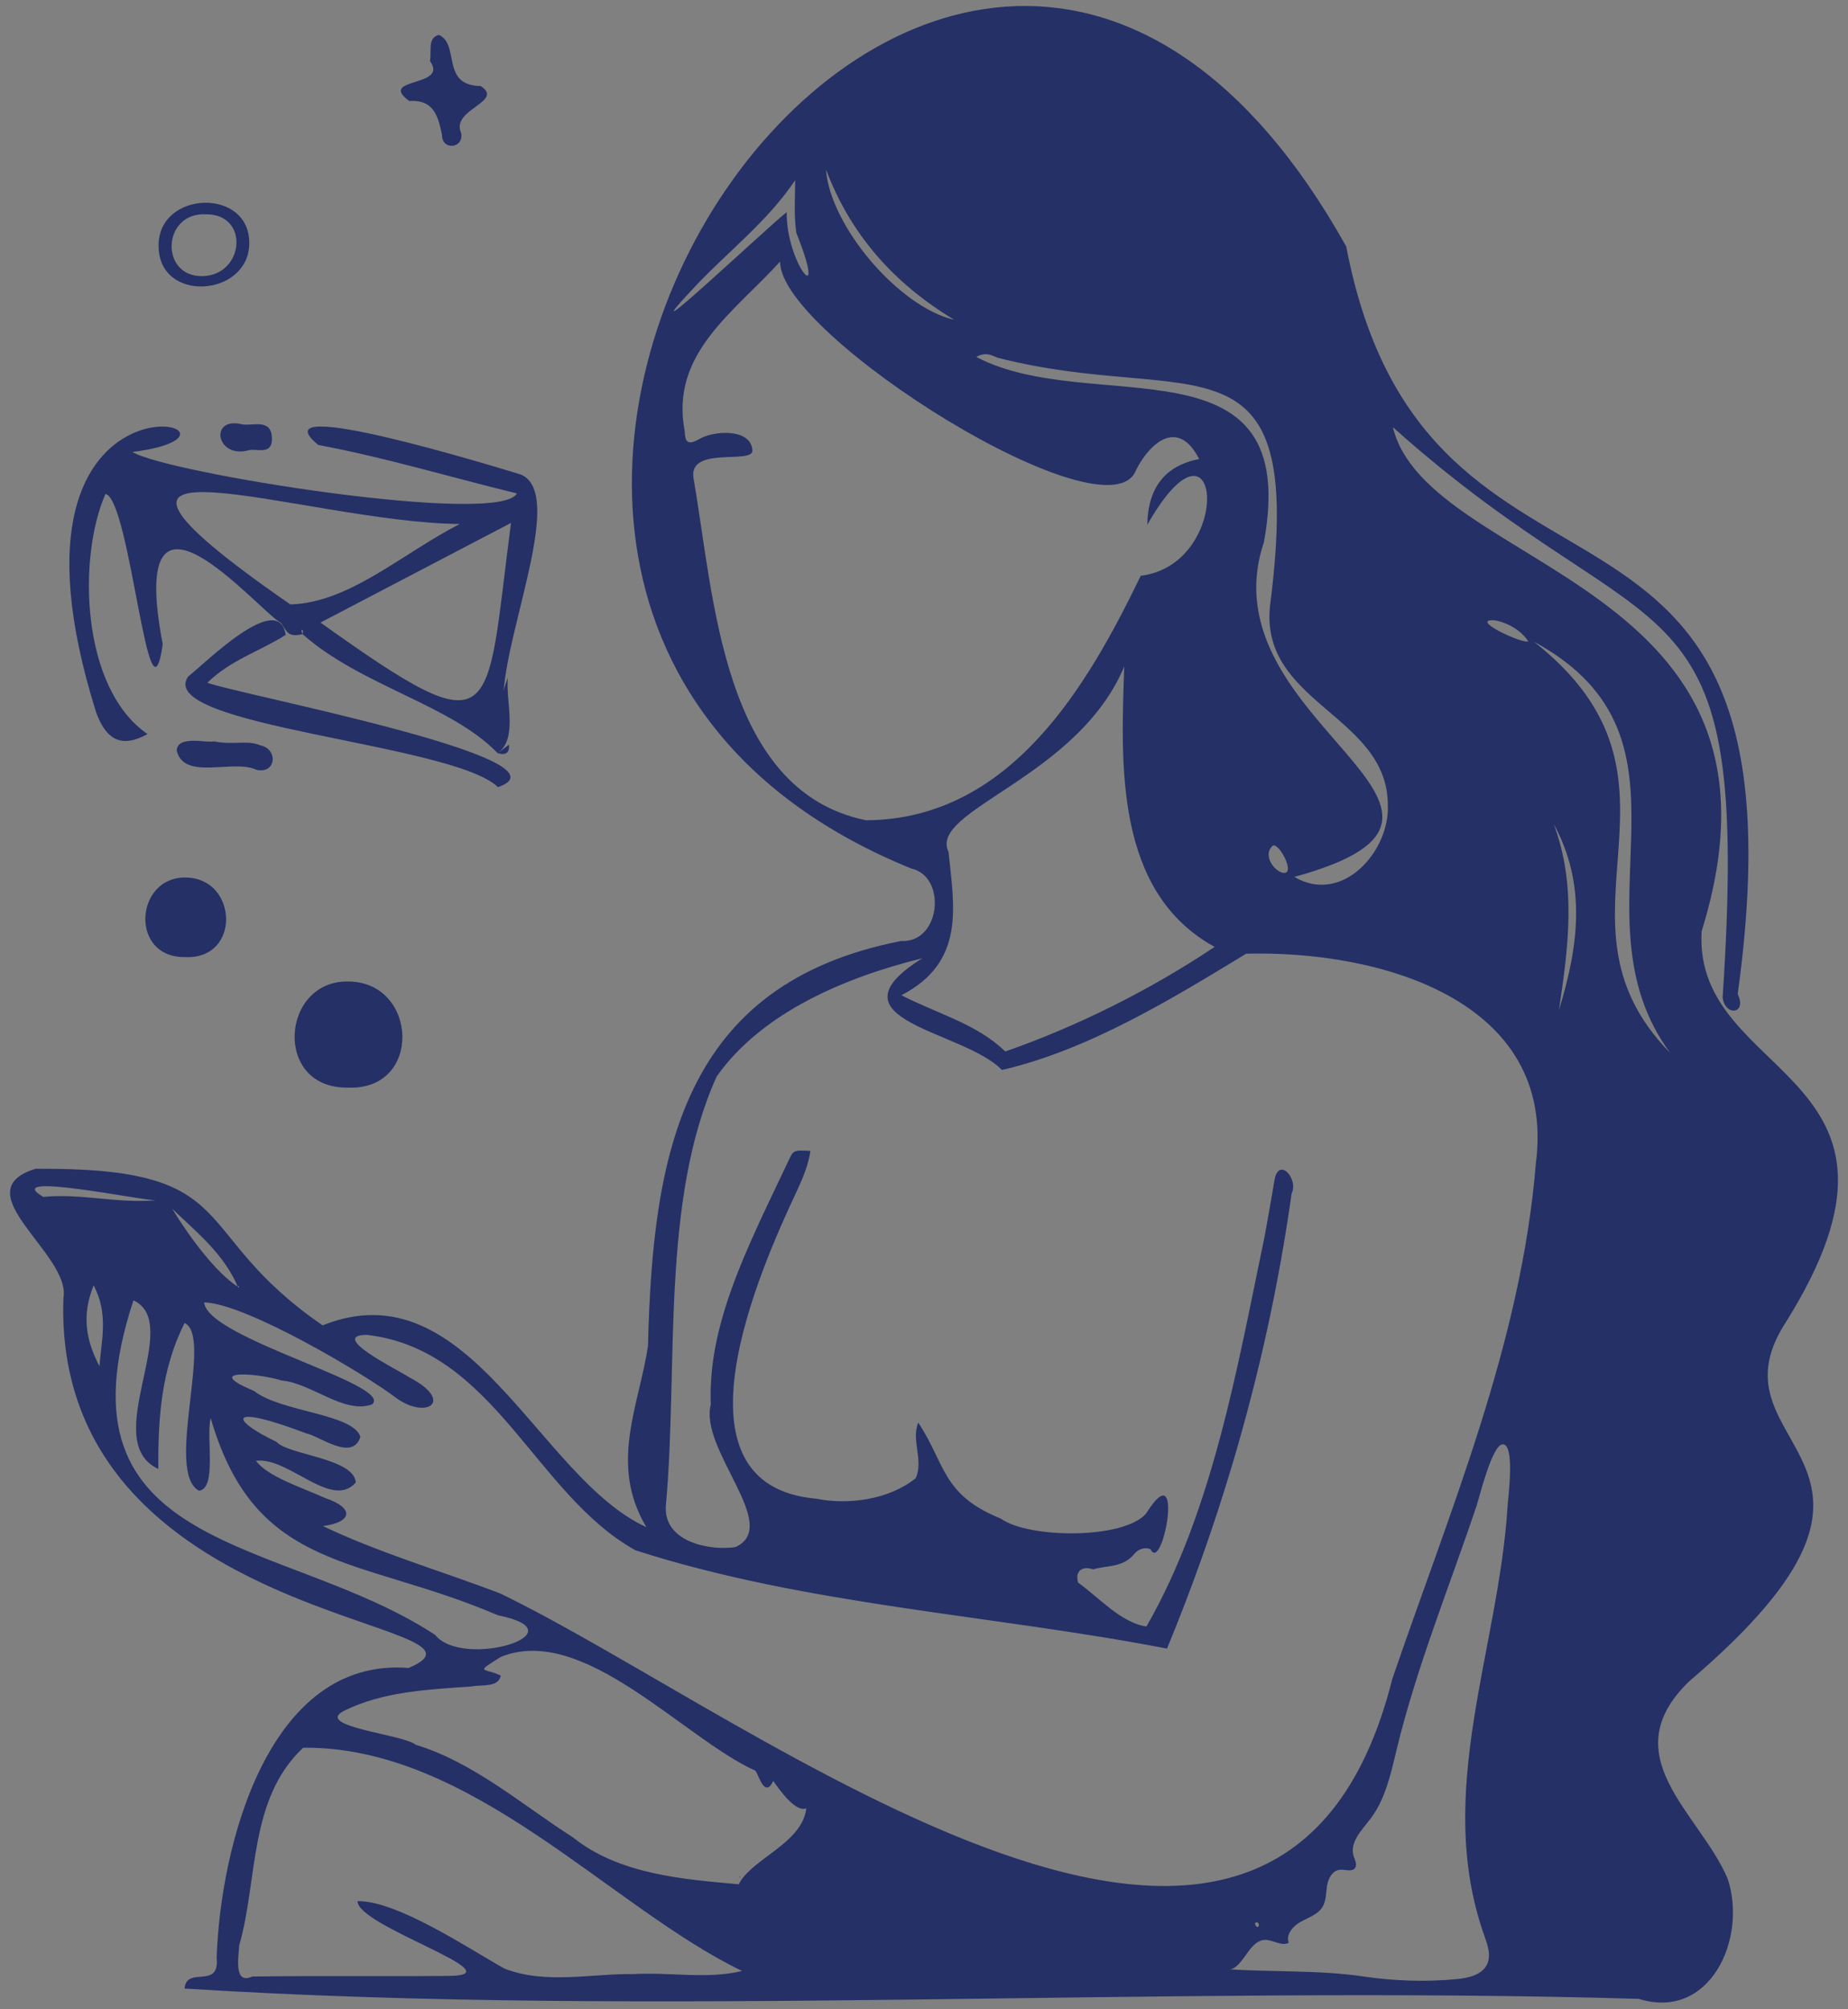 <svg width="138" height="150" viewBox="0 0 138 150" fill="none" xmlns="http://www.w3.org/2000/svg">
<rect x="0" y="0" width="138" height="150" fill="#808080" stroke="none"/>
<g id="Capa_1" clip-path="url(#clip0_4194_1496)">
<g id="Vector">
<path d="M91.738 72.17C91.726 72.191 91.713 72.21 91.706 72.232C91.721 72.205 91.736 72.177 91.752 72.149C91.747 72.156 91.743 72.163 91.737 72.169L91.738 72.17ZM91.738 72.17C91.726 72.191 91.713 72.21 91.706 72.232C91.721 72.205 91.736 72.177 91.752 72.149C91.747 72.156 91.743 72.163 91.737 72.169L91.738 72.17ZM91.738 72.17C91.726 72.191 91.713 72.21 91.706 72.232C91.721 72.205 91.736 72.177 91.752 72.149C91.747 72.156 91.743 72.163 91.737 72.169L91.738 72.17ZM133.33 98.753C145.153 79.897 126.398 80.72 127.07 69.521C135.23 43.255 106.644 42.699 104.011 31.888C123.983 49.759 130.814 41.561 128.637 74.492C128.846 75.907 130.486 75.692 129.763 74.213C135.734 30.848 106.549 49.857 100.53 18.404C70.971 -34.501 17.485 44.342 68.072 64.846C70.706 65.437 70.264 70.408 67.287 70.25C50.897 73.451 48.743 86.177 48.389 100.47C47.736 104.906 45.452 109.291 48.267 114.007C40.187 110.321 35.042 94.533 24.093 98.944C13.814 91.884 18.446 87.134 2.652 87.254C-2.821 88.942 5.32 93.629 4.737 96.895C3.881 121.478 38.879 120.946 30.517 124.521C20.06 123.68 16.462 137.761 16.179 146.139C16.436 148.569 13.928 146.719 13.783 148.452C49.169 150.682 86.52 148.163 122.37 149.22C127.695 150.885 130.507 144.708 129.008 140.239C126.918 135.342 120.386 131.104 126.126 125.528C145.763 108.809 127.139 108.338 133.33 98.752V98.753ZM111.588 46.305C112.478 46.446 113.551 46.998 114.121 47.873C113.716 48.107 109.663 46.196 111.588 46.305ZM74.525 26.713C89.008 30.416 97.514 24.007 94.872 44.97C93.837 52.477 103.63 53.31 103.636 60.09C103.795 63.539 100.236 67.585 96.654 65.464C114.502 60.572 89.842 54.01 94.379 40.493C97.268 24.789 81.538 31.188 72.903 26.648C73.665 26.217 74.13 26.576 74.524 26.713H74.525ZM95.714 65.138C95.011 64.877 94.368 63.822 94.98 63.192C95.395 62.612 96.931 65.485 95.714 65.138ZM71.259 23.875C67.127 22.927 61.983 16.873 61.68 12.656C63.49 17.422 66.626 21.078 71.259 23.875ZM52.075 21.206C54.518 18.659 57.349 16.475 59.379 13.453C59.375 14.807 59.276 16.091 59.467 17.388C61.901 23.468 58.682 19.675 58.749 15.841C57.665 16.621 45.965 27.678 52.075 21.206ZM64.683 61.237C53.905 59.054 53.331 44.496 51.789 35.712C51.38 33.276 56.12 34.67 56.188 33.655C56.125 31.931 53.208 32.13 52.146 32.821C51.317 33.261 51.159 32.953 51.13 32.184C50.028 26.407 54.767 23.362 58.258 19.522C58.138 25.005 82.885 40.526 84.849 35.059C85.935 32.963 87.999 31.241 89.55 34.268C87.025 34.755 85.719 36.391 85.677 39.173C91.206 29.47 92.205 42.119 85.185 42.985C81.313 50.965 75.574 61.165 64.683 61.237ZM70.831 63.598C69.298 60.478 80.465 58.101 83.953 49.754C83.712 57.004 83.212 66.574 90.703 70.689C85.856 73.928 80.433 76.627 75.068 78.498C72.934 76.423 70.045 75.705 67.312 74.298C72.135 71.808 71.234 67.613 70.831 63.598ZM17.76 96.061C16.122 95.02 14.11 92.295 12.856 90.236C14.703 92.001 16.723 93.62 17.76 96.061ZM3.228 89.353C-0.074 87.386 10.799 89.678 11.671 89.6C8.808 89.865 6.053 89.073 3.228 89.353ZM7.427 101.994C6.462 100.145 6.051 98.256 6.996 95.956C8.126 98.112 7.567 100.067 7.427 101.994ZM9.966 97.076C13.766 98.826 7.343 107.592 11.823 109.661C11.795 105.881 12.045 102.202 13.786 98.767C15.948 99.741 12.275 109.908 14.863 111.287C16.219 111.125 15.369 107.225 15.735 105.87C19.096 117.454 26.787 116.121 37.164 120.58C43.583 121.869 34.577 124.652 32.489 122.047C21.085 114.577 3.683 116.127 9.966 97.075V97.076ZM55.419 147.141C52.758 147.779 50.017 147.212 47.316 147.372C44.14 147.331 40.73 148.155 37.672 146.964C35.048 145.501 29.679 141.886 26.701 141.927C26.651 143.798 38.748 147.475 33.483 147.509C28.605 147.553 23.708 147.488 18.839 147.555C17.414 148.2 17.828 146.063 17.861 145.239C19.277 140.335 18.542 134.309 22.642 130.473C35.236 130.347 45.559 142.393 55.417 147.141H55.419ZM60.211 134.996C59.915 137.619 56.078 138.788 55.169 140.669C51.065 140.298 46.238 139.941 42.791 137.17C38.967 134.73 35.411 131.586 31.032 130.248C30.117 129.47 23.41 128.899 25.684 127.721C28.651 126.251 32.021 126.134 35.257 125.894C35.948 125.752 37.237 125.992 37.391 125.092C36.152 124.476 35.379 124.954 37.393 123.696C43.558 121.176 51.051 129.781 56.409 132.188C56.657 132.492 57.103 134.299 57.742 132.957C58.305 133.746 59.424 135.309 60.211 134.996L60.211 134.996ZM93.716 143.58C93.971 143.331 94.158 143.86 93.849 143.855C93.847 143.855 93.677 143.62 93.716 143.58ZM112.582 112.388C111.928 123.168 107.053 133.798 110.846 144.517C111.091 145.207 111.362 145.981 111.048 146.642C110.676 147.427 109.678 147.658 108.81 147.744C106.547 147.97 104.104 147.889 101.851 147.555C98.45 147.049 94.936 147.245 91.506 146.994C92.746 147.331 93.13 144.917 94.412 144.821C95.037 144.775 95.686 145.332 96.236 145.034C95.999 144.418 96.559 143.781 97.14 143.463C97.72 143.144 98.414 142.923 98.758 142.359C99.04 141.895 99.01 141.317 99.096 140.782C99.18 140.247 99.487 139.653 100.028 139.589C100.436 139.541 100.965 139.778 101.195 139.438C101.368 139.183 101.176 138.854 101.082 138.561C100.76 137.55 101.688 136.629 102.333 135.785C103.455 134.317 103.852 132.443 104.285 130.649C105.787 124.427 108.232 118.467 110.261 112.418C110.453 111.847 111.408 107.903 112.194 107.823C113.154 107.726 112.622 111.809 112.582 112.386L112.582 112.388ZM114.693 86.828C113.607 100.251 108.283 112.725 103.967 125.352C95.454 159.204 56.487 128.209 37.357 118.959C32.947 117.271 28.392 115.965 24.119 113.928C26.355 113.627 26.437 112.565 24.321 111.851C22.57 111.059 19.982 110.242 19.114 109.054C21.558 108.734 24.755 112.743 26.571 110.67C26.425 108.849 21.546 108.629 20.642 107.639C17.061 105.919 17.022 104.782 22.853 107C23.886 107.211 26.307 109.129 26.914 107.268C26.394 105.535 20.928 105.406 18.973 103.84C15.042 102.201 19.192 102.486 21.024 103.057C23.295 103.261 25.687 105.594 27.788 104.842C29.477 103.372 15.428 99.91 15.246 97.224C18.423 97.316 27.383 102.678 29.542 104.33C31.853 106.034 33.984 104.608 30.573 102.826C29.702 102.263 24.496 99.701 27.372 99.649C36.905 100.73 39.926 111.547 47.453 115.734C60.222 119.844 74.055 120.541 87.146 123.073C88.996 118.592 90.621 114.025 92.009 109.376C93.991 102.743 95.487 95.961 96.451 89.105C96.996 87.986 95.456 86.302 95.169 88.133C94.935 89.516 94.693 90.9 94.439 92.285C92.398 102.075 90.57 112.785 85.613 121.422C83.716 121.161 81.998 119.197 80.509 118.147C80.241 117.243 80.868 116.888 81.627 117.158C82.666 116.846 83.859 117.047 84.702 116.005C84.96 115.685 85.465 115.454 85.919 115.656C86.827 117.559 88.515 108.289 85.581 112.999C83.868 114.941 76.782 114.85 74.737 113.369C70.322 111.593 70.609 109.28 68.571 106.201C68.026 107.52 68.99 109.054 68.38 110.353C66.418 111.937 63.395 112.377 60.921 111.88C49.669 110.868 56.643 94.973 59.539 88.842C59.967 87.906 60.367 86.961 60.518 85.919C59.246 85.856 59.251 85.858 58.867 86.681C58.157 88.196 57.432 89.674 56.721 91.214C54.764 95.493 52.887 100.054 53.081 104.84C52.19 108.221 58.382 113.921 54.922 115.494C52.937 115.794 49.497 115.081 49.725 112.371C50.662 102.092 49.311 89.643 53.519 80.362C56.911 75.553 63.188 72.941 68.878 71.535C61.462 76.181 71.972 76.909 74.816 79.876C81.293 78.397 87.68 74.465 93.056 71.198C102.889 70.931 116.27 74.586 114.694 86.828H114.693ZM116.415 75.404C117.106 70.744 117.752 66.084 116.013 61.494C118.521 66.062 117.856 70.722 116.415 75.404ZM114.547 47.904C128.074 55.243 117.021 68.145 124.72 78.603C114.752 68.454 127.794 58.33 114.547 47.904ZM91.738 72.17C91.726 72.191 91.713 72.21 91.706 72.232C91.721 72.205 91.736 72.177 91.752 72.149C91.747 72.156 91.743 72.163 91.737 72.169L91.738 72.17ZM91.738 72.17C91.726 72.191 91.713 72.21 91.706 72.232C91.721 72.205 91.736 72.177 91.752 72.149C91.747 72.156 91.743 72.163 91.737 72.169L91.738 72.17ZM91.738 72.17C91.726 72.191 91.713 72.21 91.706 72.232C91.721 72.205 91.736 72.177 91.752 72.149C91.747 72.156 91.743 72.163 91.737 72.169L91.738 72.17Z" fill="#243066"/>
<path d="M25.985 81.192C20.364 81.29 20.97 73.135 26.049 73.272C31.219 73.336 31.562 81.433 25.985 81.192Z" fill="#243066"/>
<path d="M13.84 71.449C9.627 71.522 10.082 65.409 13.887 65.513C17.762 65.561 18.02 71.63 13.84 71.449Z" fill="#243066"/>
<path d="M37.923 50.592C37.794 50.924 37.685 51.255 37.611 51.588C37.986 46.461 42.146 36.717 38.871 35.419C37.43 34.984 19.006 29.288 23.764 33.215C28.816 34.167 33.42 35.57 38.6 36.836C37.316 39.302 12.342 35.303 9.891 33.741C22.052 32.19 -1.587 25.247 7.179 53.179C7.975 55.388 9.214 55.806 11.015 54.799C5.997 51.349 5.811 41.535 7.878 36.872C9.745 37.309 11.108 55.258 12.152 48.102C9.392 33.688 19.201 45.52 20.985 46.508C21.446 47.166 21.497 47.601 22.593 47.34C22.37 46.88 22.72 46.918 22.593 47.339C26.912 51.187 33.702 52.616 37.167 56.231C38.706 55.116 37.748 52.341 37.922 50.592H37.923ZM21.68 45.124C1.2 30.935 22.68 39.016 34.333 39.118C30.025 41.325 26.095 44.998 21.68 45.124ZM23.931 46.476C28.642 44.013 33.202 41.629 38.16 39.038C36.212 53.833 37.421 56.103 23.931 46.476Z" fill="#243066"/>
<path d="M37.182 58.762C33.844 55.486 11.503 54.218 14.047 50.508C15.335 49.505 20.808 44.013 21.334 47.399C19.337 48.65 17.2 49.281 15.481 50.972C17.989 51.878 43.238 56.701 37.183 58.762H37.182Z" fill="#243066"/>
<path d="M18.615 18.257C18.485 22.164 11.881 22.644 11.844 18.386C11.758 14.21 18.743 13.943 18.615 18.257ZM15.358 15.997C12.089 15.856 11.919 20.698 15.15 20.615C18.252 20.521 18.652 15.952 15.358 15.997Z" fill="#243066"/>
<path d="M32.11 4.561C32.245 3.778 31.907 2.825 32.779 2.607C34.37 3.336 32.884 6.385 35.895 6.422C37.712 7.605 33.619 8.15 34.438 9.936C34.655 11.089 33.005 11.262 33.007 10.077C32.724 8.719 32.425 7.424 30.56 7.538C28.154 5.766 33.546 6.544 32.11 4.561Z" fill="#243066"/>
<path d="M15.972 55.345C17.424 55.639 18.461 55.225 19.432 55.639C20.805 55.921 20.622 57.806 19.15 57.469C17.404 56.646 13.734 58.312 13.195 56.029C13.263 54.852 15.463 55.493 15.972 55.345Z" fill="#243066"/>
<path d="M18.502 33.63C16.11 34.226 15.619 31.037 18.116 31.687C18.928 31.796 20.245 31.244 20.304 32.675C20.363 34.097 19.068 33.404 18.502 33.631V33.63Z" fill="#243066"/>
<path d="M37.169 56.231C37.449 56.017 37.728 55.803 38.008 55.59C38.062 56.236 37.737 56.39 37.169 56.231Z" fill="#243066"/>
<path d="M36.366 54.617C36.4 54.904 36.434 55.191 36.468 55.478C36.201 55.217 36.251 54.922 36.366 54.617Z" fill="#243066"/>
<path d="M17.767 96.077L17.848 96.014C17.825 96.058 17.832 96.129 17.767 96.077Z" fill="#FCFAF8"/>
<path d="M55.325 140.216C55.271 140.157 55.107 140.013 55.271 140.104C55.299 140.126 55.289 140.252 55.325 140.216Z" fill="#243066"/>
</g>
</g>
<defs>
<clipPath id="clip0_4194_1496">
<rect width="136.5" height="149.052" fill="white" transform="translate(0.75 0.448)"/>
</clipPath>
</defs>
</svg>
